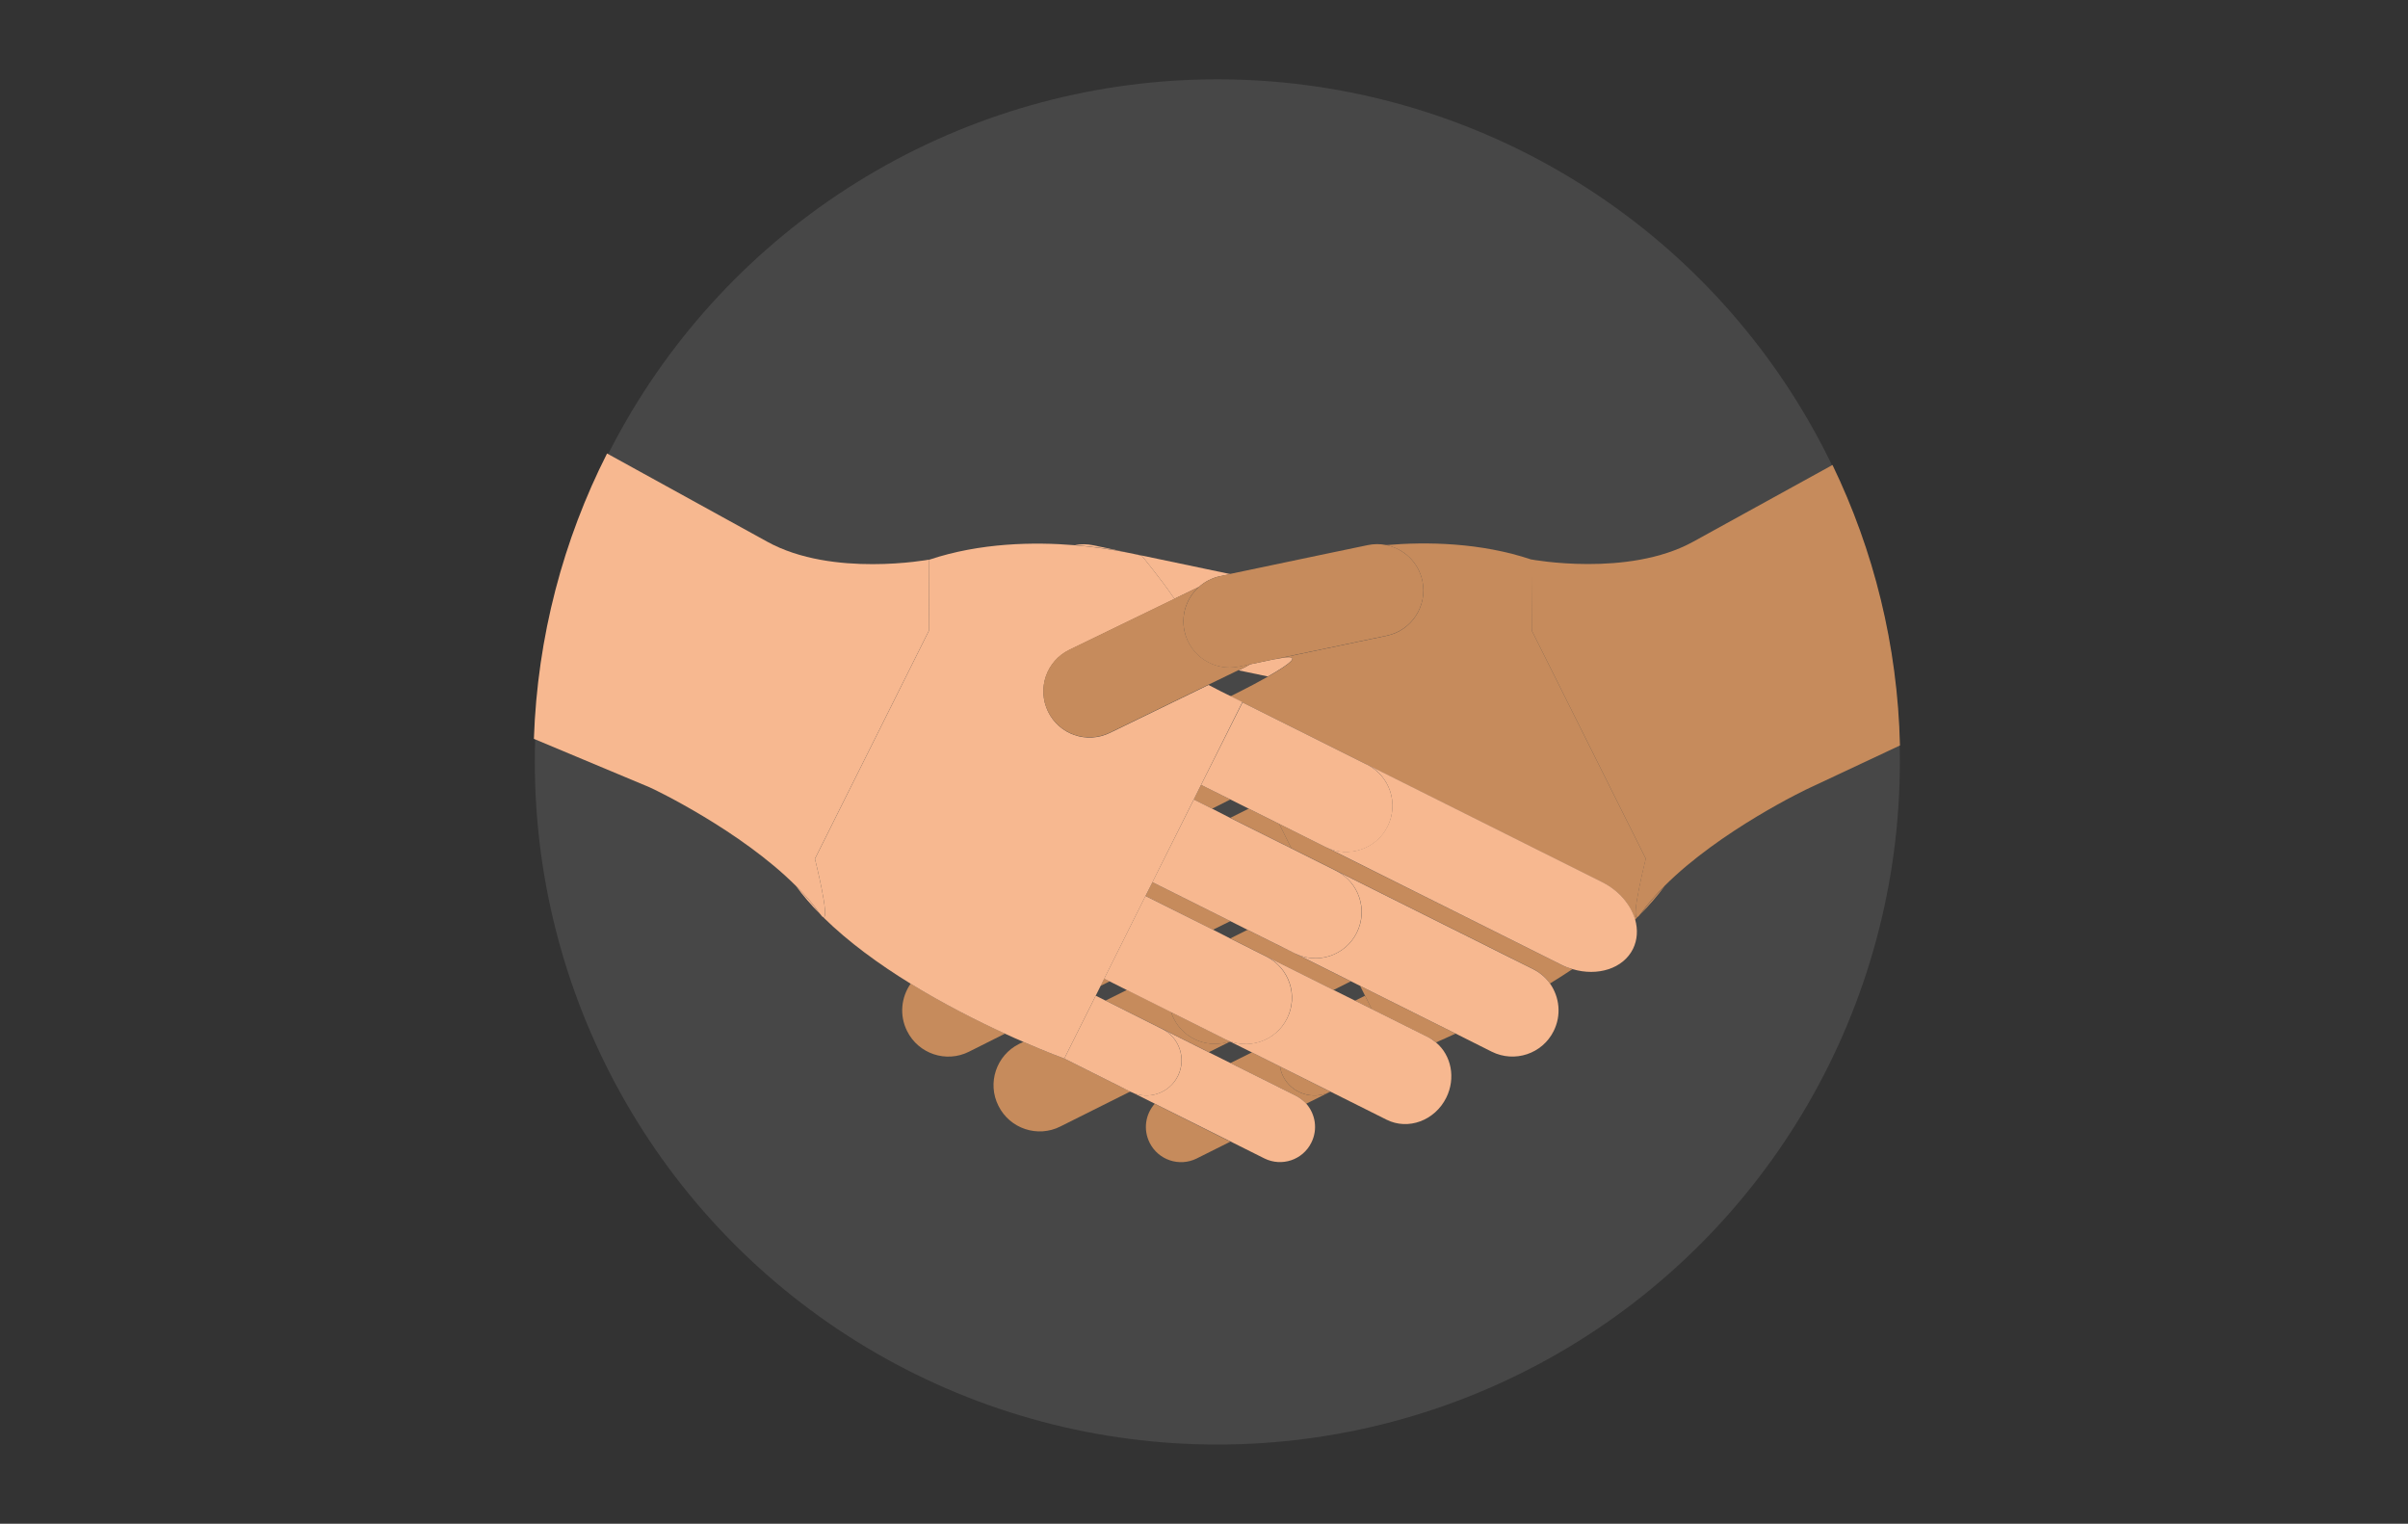 <?xml version="1.0" encoding="utf-8"?>
<!-- Generator: Adobe Illustrator 26.4.1, SVG Export Plug-In . SVG Version: 6.00 Build 0)  -->
<svg version="1.1" id="Capa_1" xmlns="http://www.w3.org/2000/svg" xmlns:xlink="http://www.w3.org/1999/xlink" x="0px" y="0px"
	 viewBox="0 0 2077 1314.1" style="enable-background:new 0 0 2077 1314.1;" xml:space="preserve">
<rect x="0" y="0" width="2077" height="1314.1" fill="#333333" stroke="none"/>
<style type="text/css">
	.st0{clip-path:url(#SVGID_00000057109353768277143470000009656013584444316571_);}
	.st1{opacity:0.1;fill:#FFFFFF;}
	.st2{fill:none;}
	.st3{fill:#F7B890;}
	.st4{fill:#C68B5C;}
</style>
<g>
	<defs>
		<circle id="SVGID_1_" cx="1050" cy="657.1" r="588.7"/>
	</defs>
	<clipPath id="SVGID_00000116219481480805413380000016054553967305949108_">
		<use xlink:href="#SVGID_1_"  style="overflow:visible;"/>
	</clipPath>
	<g style="clip-path:url(#SVGID_00000116219481480805413380000016054553967305949108_);">
		<ellipse class="st1" cx="1088.7" cy="708.2" rx="844.5" ry="799.7"/>
	</g>
</g>
<g>
	<polygon class="st2" points="1061.2,705.3 1077,697.4 1061.2,689.5 1045.5,697.4 	"/>
	<path class="st2" d="M1042.3,590.7c3.7,2,7.4,3.9,10.8,5.6l8.1,4.1l8.2-4.1c7.6-3.9,16.3-8.5,24.2-12.9l-25.3-5.3L1042.3,590.7z"/>
	<polygon class="st2" points="972.1,853.8 957.2,846.3 949.2,850.3 945.1,858.7 953.7,863 	"/>
	<polygon class="st2" points="1061.2,809.3 1076.2,801.8 1061.2,794.4 1046.3,801.8 	"/>
	<polygon class="st2" points="1061.2,916.8 1079.7,907.5 1061.2,898.3 1042.8,907.5 	"/>
	<polygon class="st2" points="1168.8,863 1177.4,858.7 1173.2,850.3 1165.3,846.3 1150.3,853.8 	"/>
	<path class="st3" d="M1074.1,575.3l-5.8,2.8l25.3,5.3c18.9-10.7,32.1-20.3,8.3-15.3c-1.2,0.2-2.2,0.4-3.2,0.5l-20.4,4.3
		C1077,573.7,1075.6,574.5,1074.1,575.3z"/>
	<path class="st4" d="M1061.3,600.5c2.4-1.2,5.2-2.6,8.2-4.1L1061.3,600.5L1061.3,600.5z"/>
	<polygon class="st4" points="1061.2,689.5 1036,676.9 1029.6,689.5 1045.5,697.4 	"/>
	<polygon class="st4" points="952.4,843.9 949.2,850.3 957.2,846.3 	"/>
	<path class="st4" d="M782.4,889.2c9.8,19.7,33.8,27.7,53.4,17.8l31.1-15.6c-23.5-10.8-52.6-25.4-81.4-43.1
		C777.3,860,775.6,875.6,782.4,889.2z"/>
	<polygon class="st4" points="1061.2,705.3 1113.9,731.6 1103.4,710.6 1077,697.4 	"/>
	<polygon class="st4" points="1046.3,801.8 1061.2,794.4 994,760.8 988.1,772.7 	"/>
	<path class="st4" d="M1012.3,878.2c-0.9-1.8-1.6-3.6-2.2-5.5l-38-19l-18.5,9.2l48.7,24.3c0,0,0,0,0.1,0l40.3,20.2l18.5-9.2
		l-0.4-0.2C1042.2,904.5,1021.3,896.3,1012.3,878.2z"/>
	<path class="st4" d="M968.1,938L918,912.9c-0.1-0.1-14.1-5.1-35.3-14.4l-3.7,1.8c-19.7,9.8-27.7,33.8-17.8,53.4
		c9.8,19.7,33.8,27.7,53.4,17.8l60.4-30.2L968.1,938C968.1,938,968.1,938,968.1,938z"/>
	<path class="st4" d="M1061.2,809.3l19.5,9.8c0,0,0,0,0,0l69.5,34.7l14.9-7.5l-57.7-28.8c0,0,0,0-0.1,0l-31.3-15.6L1061.2,809.3z"/>
	<path class="st4" d="M1010.1,872.8c0.6,1.8,1.3,3.7,2.2,5.5c9,18.1,29.9,26.2,48.5,19.9l-4-2c0,0-0.1,0-0.1-0.1L1010.1,872.8z"/>
	<path class="st4" d="M991.6,985.5c7.5,15,25.7,21,40.6,13.6l29-14.5L996,951.9C988,960.9,985.9,974.1,991.6,985.5z"/>
	<path class="st4" d="M1106.6,928c-1.3-2.7-2.1-5.5-2.6-8.3l-24.2-12.1l-18.5,9.2l56.1,28c3.6,1.8,6.7,4.2,9.2,7.1l20.7-10.3
		C1132.2,949,1114,943,1106.6,928z"/>
	<polygon class="st4" points="1183.2,870.2 1177.4,858.7 1168.8,863 	"/>
	<path class="st4" d="M1104,919.7c0.5,2.8,1.3,5.6,2.6,8.3c7.5,15,25.7,21,40.6,13.6c0,0,0,0,0,0l0.3-0.1L1104,919.7z"/>
	<path class="st4" d="M1419.6,740.6l-98.3-196.7l-0.3-61.3c-44.1-14.8-90.5-15.5-125.6-12.5c15.3,2.9,28.1,14.7,31.5,31
		c4.5,21.5-9.3,42.7-30.8,47.2l-97.3,20.4c1-0.1,2-0.2,3.2-0.5c23.7-5,10.6,4.6-8.3,15.3c-7.8,4.4-16.6,9.1-24.2,12.9
		c-3,1.5-5.7,2.9-8.2,4.1l9.9,5c0.2,0.1,0.3,0.2,0.3,0.2v0l106.7,53.3l0,0l203.6,101.8c14.7,7.3,24.8,19.6,28.4,32.4
		c0.7-0.7,1.4-1.4,2.1-2.1C1406.4,793,1419.6,740.6,1419.6,740.6z"/>
	<path class="st4" d="M1143.3,730.5L1143.3,730.5l-40-20l10.5,21l29.2,14.6c0,0,0,0,0,0l179.2,89.5c6.1,3,11,7.4,14.7,12.6
		c6.5-4,13-8.1,19.4-12.4c-3.4-1-6.8-2.3-10.1-4L1143.3,730.5z"/>
	<path class="st4" d="M1415,788.4c7.7-7.8,14.8-16,20.9-24.3C1428.1,771.9,1421,780,1415,788.4C1415.1,788.4,1415,788.4,1415,788.4z
		"/>
	<path class="st4" d="M1144.3,477.6l6.7-1.4C1148.4,476.7,1146.1,477.2,1144.3,477.6z"/>
	<path class="st4" d="M1173.2,850.3l4.2,8.4l5.7,11.5l48.5,24.2c2.6,1.3,4.9,2.8,7,4.6c5.2-2.3,10.9-4.8,16.9-7.6L1173.2,850.3z"/>
	<path class="st4" d="M1638.8,642.9l-76.5,35.9c-4.3,1.8-78.9,37.6-126.5,85.2c-7.8,7.8-14.9,16-20.9,24.3v0l0,0
		c-1.1,1.6-2,2.4-2.6,2.6c-6,2,7.2-50.4,7.2-50.4l-98.3-196.7l-0.3-61.3v0c0,0,83.3,15.6,139.5-15.3l120.2-66.2
		C1616.1,474.5,1636.8,556.4,1638.8,642.9z"/>
	<path class="st3" d="M1381.9,760.7l-203.6-101.8l0,0l0.7,0.3c19.7,9.8,27.7,33.8,17.8,53.4c-9.8,19.7-33.8,27.7-53.4,17.8
		l202.9,101.4c3.3,1.7,6.7,3,10.1,4c21.6,6.4,43.6-0.4,52.1-17.4c3.9-7.9,4.3-16.8,1.9-25.4C1406.6,780.2,1396.5,768,1381.9,760.7z"
		/>
	<path class="st3" d="M1053.1,596.4c9.2,4.7,16.5,8.3,18.1,9l-9.9-5l-0.1,0L1053.1,596.4z"/>
	<path class="st3" d="M1036,676.9l25.3,12.6l15.8,7.9l26.4,13.2l40,20l0,0c19.7,9.8,43.6,1.9,53.4-17.8c9.8-19.7,1.9-43.6-17.8-53.4
		l-0.7-0.3l-106.7-53.3L1036,676.9z"/>
	<path class="st3" d="M942.8,470.2c-5.3-1.1-10.6-1.1-15.6-0.1c18.7,1.6,34.2,4.1,44.4,6.2L942.8,470.2z"/>
	<path class="st3" d="M1013,516.4l21.1-10.2c5-4.5,11.2-7.8,18.3-9.3l8.8-1.8l-83-17.4c4.2,0.9,6.5,1.5,6.5,1.5
		S999.5,496.8,1013,516.4z"/>
	<path class="st3" d="M1322.3,835.8l-179.2-89.5c0,0,0,0,0,0l9.4,4.7c19.7,9.8,27.7,33.8,17.8,53.4c-9.8,19.7-33.8,27.7-53.4,17.8
		l-9.4-4.7c0,0,0,0,0.1,0l57.7,28.8l8,4l82.3,41.1l31.1,15.6c19.7,9.8,43.6,1.9,53.4-17.8c6.8-13.6,5.1-29.2-3.1-40.9
		C1333.3,843.2,1328.4,838.8,1322.3,835.8z"/>
	<path class="st3" d="M1045.5,697.4l-15.8-7.9L994,760.8l67.2,33.6l14.9,7.5l31.3,15.6l9.4,4.7c19.7,9.8,43.6,1.9,53.4-17.8
		c9.8-19.7,1.9-43.6-17.8-53.4l-9.4-4.7l-29.2-14.6l-52.7-26.3L1045.5,697.4z"/>
	<path class="st3" d="M1231.7,894.4l-48.5-24.2l-14.4-7.2l-18.5-9.2l-69.5-34.7c0,0,0,0,0,0l11.6,5.8c19.7,9.8,27.7,33.8,17.8,53.4
		c-9.8,19.6-33.7,27.6-53.3,17.9l4,2l0.4,0.2l18.5,9.2l24.2,12.1l43.5,21.7l48.6,24.3c18.5,9.2,41.4,0.8,51.3-18.9
		c8.5-17,4.4-36.7-8.7-47.7C1236.5,897.3,1234.2,895.7,1231.7,894.4z"/>
	<path class="st3" d="M1046.3,801.8l-58.3-29.1l-35.6,71.3l4.8,2.4l14.9,7.5l38,19l46.6,23.3c0,0,0.1,0,0.1,0.1
		c19.7,9.7,43.5,1.8,53.3-17.9c9.8-19.7,1.9-43.6-17.8-53.4l-11.6-5.8l-19.5-9.8L1046.3,801.8z"/>
	<path class="st3" d="M1117.4,944.8l-56.1-28l-18.5-9.2l-40.3-20.2c14.9,7.5,21,25.7,13.5,40.6c-7.5,15-25.7,21-40.6,13.6l-7.2-3.6
		c0,0,0,0,0.1,0l6.9,3.4l21,10.5l65.3,32.6l29,14.5c15,7.5,33.2,1.4,40.6-13.6c5.7-11.4,3.5-24.6-4.4-33.6
		C1124,949,1121,946.6,1117.4,944.8z"/>
	<path class="st3" d="M953.7,863l-8.6-4.3L918,912.9l0,0l50.1,25.1l7.2,3.6c15,7.5,33.2,1.4,40.6-13.6c7.5-14.9,1.4-33.1-13.5-40.6
		c0,0,0,0-0.1,0L953.7,863z"/>
	<path class="st3" d="M686.6,764.1c6.1,8.4,13.1,16.5,20.9,24.3c0,0,0,0,0,0C701.5,780,694.4,771.9,686.6,764.1z"/>
	<path class="st3" d="M918,912.9l27.1-54.2l4.2-8.4l3.2-6.4l35.6-71.3l6-11.9l35.6-71.3l6.3-12.6l35.6-71.3v0c0,0-0.1-0.1-0.3-0.2
		c-1.6-0.8-8.9-4.4-18.1-9c-3.4-1.8-7.1-3.7-10.8-5.6l-85.2,41.4c-19.8,9.6-43.6,1.4-53.2-18.4c-9.6-19.8-1.4-43.6,18.4-53.2
		l90.7-44c-13.5-19.6-28.3-37.2-28.3-37.2s-2.3-0.6-6.5-1.5c-1.9-0.4-4.2-0.9-6.8-1.4c-10.2-2-25.6-4.6-44.4-6.2
		c-35.1-2.9-81.6-2.2-125.6,12.5l-0.3,61.3l-98.3,196.7c0,0,13.2,52.3,7.2,50.4c21.7,21.4,48.4,40.7,75.4,57.3
		c28.8,17.7,57.9,32.3,81.4,43.1c5.6,2.6,10.8,4.9,15.7,7C903.9,907.8,917.8,912.8,918,912.9L918,912.9z"/>
	<path class="st3" d="M801.5,482.6L801.5,482.6l-0.3,61.3l-98.3,196.7c0,0,13.2,52.3,7.2,50.4c-0.6-0.2-1.5-1-2.6-2.6c0,0,0,0,0,0
		c-5.9-8.4-13-16.5-20.9-24.3c-47.6-47.6-122.2-83.4-126.5-85.2l-99.6-41.7c3-88.3,25.4-171.7,63.1-246.1L662,467.3
		C718.2,498.2,801.5,482.6,801.5,482.6z"/>
	<path class="st4" d="M1074.1,575.3c1.5-0.7,2.9-1.6,4.3-2.5l-9.6,2c-21.5,4.5-42.6-9.3-47.2-30.8c-3-14.5,2.2-28.7,12.5-37.9
		l-21.1,10.2l-90.7,44c-19.8,9.6-28,33.4-18.4,53.2c9.6,19.8,33.4,28,53.2,18.4l85.2-41.4l26-12.6L1074.1,575.3z"/>
	<path class="st4" d="M1052.4,496.9c-7.1,1.5-13.3,4.8-18.3,9.3c-10.3,9.2-15.5,23.4-12.5,37.9c4.5,21.5,25.6,35.3,47.2,30.8l9.6-2
		l20.4-4.3l97.3-20.4c21.5-4.5,35.3-25.6,30.8-47.2c-3.4-16.2-16.2-28-31.5-31c-5-1-10.3-1-15.6,0.1l-28.8,6l-6.7,1.4l-83,17.4
		L1052.4,496.9z"/>
</g>
</svg>
